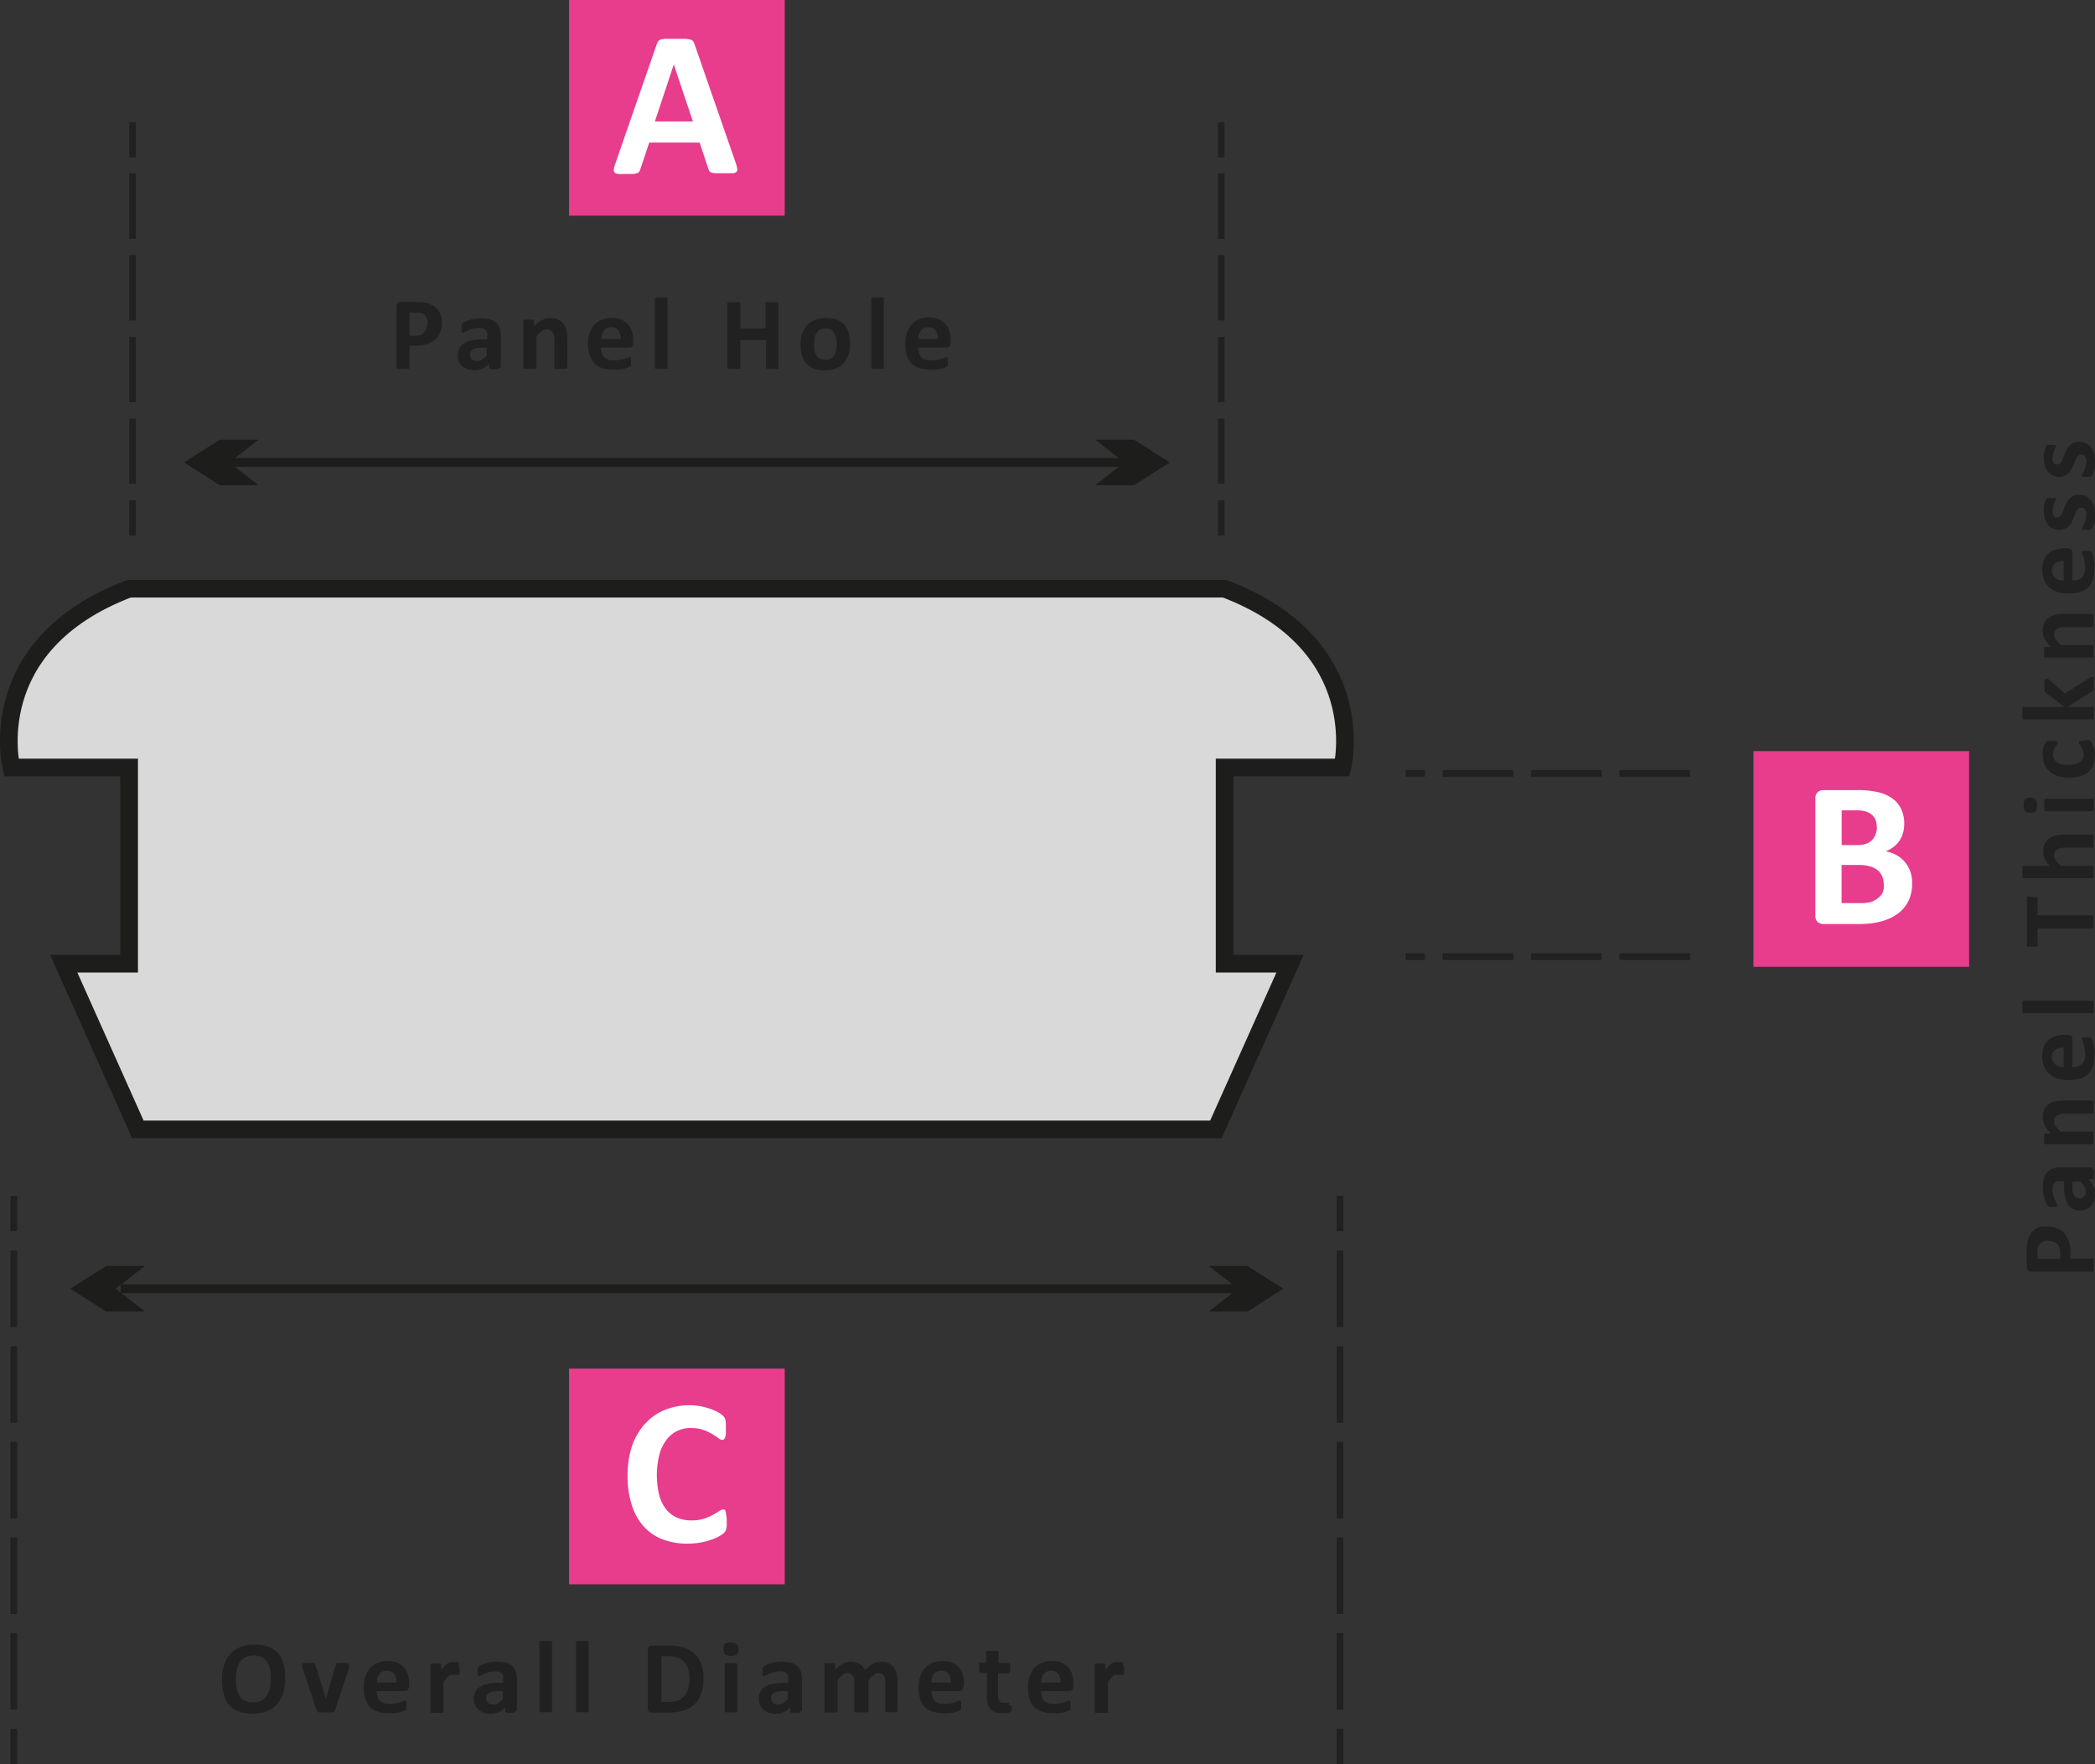 <?xml version="1.0" standalone="no"?><svg xmlns="http://www.w3.org/2000/svg" viewBox="0 0 237.02 199.58"><rect x="0" y="0" width="237.02" height="199.58" fill="#333333" stroke="none"/><title>Rubber Blind Grommet with labels</title><path fill="none" stroke="#212121" stroke-miterlimit="10" stroke-width=".75" stroke-dasharray="8 2" d="M191.21 87.5h-32.18m32.18 20.72h-32.18"/><path d="M86.25 127.78h51.31l8.39-18.75h-7.4v-22.2h13.32s3.45-13.85-13.33-20.23H14.61C-2.16 72.98 1.29 86.83 1.29 86.83h13.32v22.2h-7.4l8.39 18.75h70.65z" fill="#d9d9d9" stroke="#1d1d1b" stroke-miterlimit="10" stroke-width="2"/><path fill="none" stroke="#212121" stroke-miterlimit="10" stroke-width=".75" d="M14.99 60.59v-4"/><path fill="none" stroke="#212121" stroke-miterlimit="10" stroke-width=".75" stroke-dasharray="7.39 1.85" d="M14.99 54.74v-36"/><path fill="none" stroke="#212121" stroke-miterlimit="10" stroke-width=".75" d="M14.99 17.82v-4m123.18 46.77v-4"/><path fill="none" stroke="#212121" stroke-miterlimit="10" stroke-width=".75" stroke-dasharray="7.39 1.85" d="M138.17 54.74v-36"/><path fill="none" stroke="#212121" stroke-miterlimit="10" stroke-width=".75" d="M138.17 17.82v-4M1.56 199.58v-4"/><path fill="none" stroke="#212121" stroke-miterlimit="10" stroke-width=".75" stroke-dasharray="8.66 2.16" d="M1.56 193.42v-53.04"/><path fill="none" stroke="#212121" stroke-miterlimit="10" stroke-width=".75" d="M1.56 139.29v-4m150.04 64.29v-4"/><path fill="none" stroke="#212121" stroke-miterlimit="10" stroke-width=".75" stroke-dasharray="8.66 2.16" d="M151.6 193.42v-53.04"/><path fill="none" stroke="#212121" stroke-miterlimit="10" stroke-width=".75" d="M151.6 139.29v-4"/><path fill="#1d1d1b" d="M29.25 54.9h-4.39l-4.05-2.58 4.05-2.57h4.39l-3.31 2.57 3.31 2.58zm94.66-5.15h4.39l4.04 2.57-4.04 2.58h-4.39l3.31-2.58-3.31-2.57z"/><path fill="none" stroke="#1d1d1b" stroke-miterlimit="10" d="M25.33 52.32h103.05"/><path fill="#1d1d1b" d="M16.4 148.38h-4.39l-4.04-2.58 4.04-2.57h4.39l-3.3 2.57 3.3 2.58zm120.36-5.15h4.39l4.04 2.57-4.04 2.58h-4.39l3.3-2.58-3.3-2.57z"/><path fill="none" stroke="#1d1d1b" stroke-miterlimit="10" d="M13.65 145.8h126.41"/><path fill="#e83c8d" d="M64.38 0h24.4v24.4h-24.4z"/><path d="M83.23 18.41a4.09 4.09 0 0 1 .18.67.4.4 0 0 1-.09.37.76.76 0 0 1-.46.15h-1.83a2.3 2.3 0 0 1-.51-.07.46.46 0 0 1-.25-.15.8.8 0 0 1-.12-.25l-1-3h-5.7l-1 3a1 1 0 0 1-.12.28.5.5 0 0 1-.25.18 1.79 1.79 0 0 1-.48.09h-.81a7.8 7.8 0 0 1-.84 0 .64.64 0 0 1-.42-.17.46.46 0 0 1-.08-.38 3.82 3.82 0 0 1 .18-.66l4.68-13.49a1.18 1.18 0 0 1 .16-.32.58.58 0 0 1 .3-.19 2.36 2.36 0 0 1 .57-.08h2.1a2.93 2.93 0 0 1 .64.08.61.61 0 0 1 .33.19 1.13 1.13 0 0 1 .17.35zm-7-11.12l-2.14 6.45h4.3z" fill="#fff"/><path fill="#e83c8d" d="M64.38 154.84h24.4v24.4h-24.4z"/><path d="M82.22 172.1v.5a2.41 2.41 0 0 1-.05.35 1 1 0 0 1-.09.25 1.23 1.23 0 0 1-.19.24 2.38 2.38 0 0 1-.5.35 5.86 5.86 0 0 1-.9.4 7.84 7.84 0 0 1-1.22.32 8 8 0 0 1-1.48.13 7.81 7.81 0 0 1-2.81-.48 5.55 5.55 0 0 1-2.13-1.44 6.42 6.42 0 0 1-1.35-2.38 10.7 10.7 0 0 1-.5-3.36 10.54 10.54 0 0 1 .52-3.43 7.15 7.15 0 0 1 1.48-2.49 6 6 0 0 1 2.22-1.55 7.5 7.5 0 0 1 2.78-.53 6.87 6.87 0 0 1 1.22.11 7.44 7.44 0 0 1 1.08.28 5.43 5.43 0 0 1 .9.39 2.69 2.69 0 0 1 .56.38 1.32 1.32 0 0 1 .22.26 1 1 0 0 1 .09.27 3 3 0 0 1 .05.39v1.15a1.54 1.54 0 0 1-.08.4.55.55 0 0 1-.14.22.28.28 0 0 1-.19.07.81.81 0 0 1-.45-.21 7.25 7.25 0 0 0-.7-.46 5.67 5.67 0 0 0-1-.46 4.33 4.33 0 0 0-1.41-.21 3.34 3.34 0 0 0-2.81 1.42 5 5 0 0 0-.76 1.66 9.65 9.65 0 0 0 0 4.51 4.47 4.47 0 0 0 .79 1.61 3.18 3.18 0 0 0 1.23.94 4.06 4.06 0 0 0 1.62.31 4.63 4.63 0 0 0 1.42-.19 6 6 0 0 0 1-.43q.43-.23.7-.42a.87.87 0 0 1 .43-.19.33.33 0 0 1 .19 0 .35.35 0 0 1 .12.19 1.84 1.84 0 0 1 .07.39q.07.32.07.74z" fill="#fff"/><path fill="#e83c8d" d="M198.38 84.98h24.4v24.4h-24.4z"/><path d="M216.33 99.98a4.54 4.54 0 0 1-.22 1.47 3.92 3.92 0 0 1-.62 1.16 4 4 0 0 1-.94.87 5.47 5.47 0 0 1-1.2.6 7.42 7.42 0 0 1-1.4.35 11.27 11.27 0 0 1-1.66.11h-4a1 1 0 0 1-.65-.23.94.94 0 0 1-.26-.74V90.36a.94.94 0 0 1 .26-.74 1 1 0 0 1 .65-.23h3.81a10.18 10.18 0 0 1 2.36.23 4.65 4.65 0 0 1 1.63.71 3.14 3.14 0 0 1 1 1.2 3.89 3.89 0 0 1 .35 1.71 3.72 3.72 0 0 1-.14 1 3.11 3.11 0 0 1-.41.88 3.05 3.05 0 0 1-.66.7 3.36 3.36 0 0 1-.9.49 4 4 0 0 1 1.19.41 3.37 3.37 0 0 1 .95.76 3.52 3.52 0 0 1 .64 1.08 3.93 3.93 0 0 1 .22 1.42zm-4-6.39a2.26 2.26 0 0 0-.14-.82 1.48 1.48 0 0 0-.42-.6 1.94 1.94 0 0 0-.71-.37 4.09 4.09 0 0 0-1.14-.13h-1.56v3.94h1.72a3 3 0 0 0 1.07-.16 1.84 1.84 0 0 0 .66-.43 1.76 1.76 0 0 0 .39-.64 2.35 2.35 0 0 0 .15-.77zm.79 6.49a2.4 2.4 0 0 0-.18-.94 1.8 1.8 0 0 0-.52-.7 2.38 2.38 0 0 0-.87-.43 5.07 5.07 0 0 0-1.37-.15h-1.83v4.31h2.23a3.74 3.74 0 0 0 1.08-.13 2.21 2.21 0 0 0 .76-.4 1.82 1.82 0 0 0 .58-.66 2.12 2.12 0 0 0 .13-.87z" fill="#fff"/><path d="M50 36.47a3 3 0 0 1-.2 1.13 2.18 2.18 0 0 1-.58.83 2.56 2.56 0 0 1-.93.51 4.32 4.32 0 0 1-1.3.18h-.66v2.42a.16.16 0 0 1 0 .11.27.27 0 0 1-.13.08h-1.21a.25.25 0 0 1-.12-.08.17.17 0 0 1 0-.11v-6.82a.55.55 0 0 1 .14-.41.52.52 0 0 1 .38-.14h2.22a5.4 5.4 0 0 1 .58.09 2.58 2.58 0 0 1 .69.25 2 2 0 0 1 .59.46 1.92 1.92 0 0 1 .38.65 2.54 2.54 0 0 1 .15.85zm-1.61.11a1.36 1.36 0 0 0-.14-.66 1 1 0 0 0-.35-.38 1.15 1.15 0 0 0-.43-.16 3.29 3.29 0 0 0-.47 0h-.67v2.6H47a1.67 1.67 0 0 0 .62-.1 1.06 1.06 0 0 0 .38-.33 1.21 1.21 0 0 0 .24-.43 1.72 1.72 0 0 0 .13-.54zm8.12 4.99a.16.16 0 0 1-.06.13.4.4 0 0 1-.18.07h-.75a.33.33 0 0 1-.17-.07.17.17 0 0 1 0-.13v-.42a2.38 2.38 0 0 1-.74.54 2.14 2.14 0 0 1-.92.19 2.57 2.57 0 0 1-.76-.11 1.72 1.72 0 0 1-.6-.32 1.45 1.45 0 0 1-.4-.53 1.8 1.8 0 0 1-.14-.74 1.67 1.67 0 0 1 .18-.79 1.45 1.45 0 0 1 .53-.56 2.65 2.65 0 0 1 .88-.33 6.3 6.3 0 0 1 1.22-.11h.51v-.3a1.66 1.66 0 0 0 0-.43.72.72 0 0 0-.16-.31.68.68 0 0 0-.3-.18 1.63 1.63 0 0 0-.47-.06 2.42 2.42 0 0 0-.66.08 3.78 3.78 0 0 0-.51.18l-.37.18a.54.54 0 0 1-.24.08.17.17 0 0 1-.11 0 .3.3 0 0 1-.08-.12.81.81 0 0 1 0-.19 1.58 1.58 0 0 1 0-.25 1.12 1.12 0 0 1 0-.29.44.44 0 0 1 .11-.19 1.1 1.1 0 0 1 .29-.19 3.37 3.37 0 0 1 .48-.19 4.44 4.44 0 0 1 .6-.14 4.41 4.41 0 0 1 1.72.06 1.77 1.77 0 0 1 .72.37 1.43 1.43 0 0 1 .41.64 3 3 0 0 1 .13.93v3.52zm-1.45-2.24h-.56a3 3 0 0 0-.61.05 1.17 1.17 0 0 0-.41.16.65.65 0 0 0-.23.25.77.77 0 0 0-.07.34.66.66 0 0 0 .21.52.83.83 0 0 0 .58.19 1.08 1.08 0 0 0 .57-.16 2.37 2.37 0 0 0 .53-.46v-.89zm9.11 2.22a.16.16 0 0 1 0 .1.26.26 0 0 1-.12.07h-1.2a.26.26 0 0 1-.12-.07.16.16 0 0 1 0-.1v-3a2.52 2.52 0 0 0-.06-.6 1.18 1.18 0 0 0-.16-.37.72.72 0 0 0-.27-.24.85.85 0 0 0-.39-.08 1 1 0 0 0-.57.21 3.07 3.07 0 0 0-.6.6v3.47a.16.16 0 0 1 0 .1.26.26 0 0 1-.12.07h-1.23a.26.26 0 0 1-.12-.07.16.16 0 0 1 0-.1v-5.21a.18.18 0 0 1 0-.1.21.21 0 0 1 .11-.07h1a.21.21 0 0 1 .1.07.18.18 0 0 1 0 .1v.6a3.32 3.32 0 0 1 .88-.7 2 2 0 0 1 .96-.25 2.07 2.07 0 0 1 .9.18 1.57 1.57 0 0 1 .59.48 1.94 1.94 0 0 1 .33.71 4.12 4.12 0 0 1 .1 1v3.23zm7.48-2.76a.57.57 0 0 1-.12.4.43.43 0 0 1-.33.13H68a2.17 2.17 0 0 0 .08.61 1.16 1.16 0 0 0 .25.46 1.1 1.1 0 0 0 .45.29 1.91 1.91 0 0 0 .65.1 3.68 3.68 0 0 0 .68-.06 4.51 4.51 0 0 0 .51-.12l.38-.13a.66.66 0 0 1 .23-.06h.09a.15.15 0 0 1 .06.07.49.49 0 0 1 0 .15v.46a1.38 1.38 0 0 1 0 .16.37.37 0 0 1 0 .11l-.06.08a.71.71 0 0 1-.21.11 3.29 3.29 0 0 1-.43.14 5.93 5.93 0 0 1-.6.12 5 5 0 0 1-.73 0 3.85 3.85 0 0 1-1.22-.18 2.18 2.18 0 0 1-.88-.53 2.22 2.22 0 0 1-.52-.9 4.24 4.24 0 0 1-.22-1.22 4.06 4.06 0 0 1 .18-1.26 2.64 2.64 0 0 1 .53-.95 2.27 2.27 0 0 1 .84-.59 2.89 2.89 0 0 1 1.12-.2 2.92 2.92 0 0 1 1.12.19 2 2 0 0 1 .76.54 2.16 2.16 0 0 1 .44.81 3.53 3.53 0 0 1 .14 1v.23zm-1.43-.42a1.52 1.52 0 0 0-.25-1 1 1 0 0 0-.82-.35 1.07 1.07 0 0 0-.49.11 1 1 0 0 0-.35.28 1.3 1.3 0 0 0-.21.42 2.1 2.1 0 0 0-.08.52h2.2zm5.32 3.18a.16.16 0 0 1 0 .1.26.26 0 0 1-.12.07h-1.21a.26.26 0 0 1-.12-.07.16.16 0 0 1 0-.1v-7.7a.17.17 0 0 1 0-.11.26.26 0 0 1 .12-.08h1.18a.26.26 0 0 1 .12.08.17.17 0 0 1 0 .11v7.71zm12.59-.01a.16.16 0 0 1 0 .11.27.27 0 0 1-.13.08h-1.21a.27.27 0 0 1-.12-.08.16.16 0 0 1 0-.11v-3.06h-2.92v3.06a.17.17 0 0 1 0 .11.25.25 0 0 1-.12.08h-1.21a.27.27 0 0 1-.13-.08.16.16 0 0 1 0-.11v-7.16a.16.16 0 0 1 0-.11.27.27 0 0 1 .13-.08h1.22a.25.25 0 0 1 .12.08.17.17 0 0 1 0 .11v2.78h2.84v-2.78a.16.16 0 0 1 0-.11.27.27 0 0 1 .12-.08h1.21a.27.27 0 0 1 .13.08.16.16 0 0 1 0 .11v7.16zm8.05-2.65a4 4 0 0 1-.18 1.22 2.57 2.57 0 0 1-.53.95 2.37 2.37 0 0 1-.9.62 3.36 3.36 0 0 1-1.26.22 3.45 3.45 0 0 1-1.21-.19 2.18 2.18 0 0 1-.86-.56 2.31 2.31 0 0 1-.5-.91 4.23 4.23 0 0 1-.17-1.26 4 4 0 0 1 .18-1.22 2.57 2.57 0 0 1 .54-.95 2.39 2.39 0 0 1 .89-.61 3.34 3.34 0 0 1 1.26-.22 3.52 3.52 0 0 1 1.22.19 2.13 2.13 0 0 1 .85.56 2.33 2.33 0 0 1 .5.91 4.25 4.25 0 0 1 .17 1.25zm-1.52.09a3.84 3.84 0 0 0-.06-.71 1.67 1.67 0 0 0-.21-.57 1 1 0 0 0-.39-.41 1.25 1.25 0 0 0-.61-.13 1.29 1.29 0 0 0-.57.12 1 1 0 0 0-.4.35 1.68 1.68 0 0 0-.24.56 3.15 3.15 0 0 0-.08.74 3.67 3.67 0 0 0 .06.71 1.76 1.76 0 0 0 .21.57 1 1 0 0 0 .39.37 1.28 1.28 0 0 0 .61.13 1.31 1.31 0 0 0 .58-.12 1 1 0 0 0 .4-.35 1.61 1.61 0 0 0 .23-.55 3.26 3.26 0 0 0 .08-.71zm5.34 2.57a.16.16 0 0 1 0 .1.26.26 0 0 1-.12.07h-1.19a.26.26 0 0 1-.12-.07.16.16 0 0 1 0-.1v-7.7a.17.17 0 0 1 0-.11.26.26 0 0 1 .12-.08h1.18a.26.26 0 0 1 .12.08.17.17 0 0 1 0 .11v7.71zm7.52-2.76a.57.57 0 0 1-.12.4.43.43 0 0 1-.33.13h-3.18a2.17 2.17 0 0 0 .08.61 1.16 1.16 0 0 0 .25.46 1.1 1.1 0 0 0 .45.29 1.91 1.91 0 0 0 .65.1 3.68 3.68 0 0 0 .68-.06 4.51 4.51 0 0 0 .51-.12l.35-.12a.66.66 0 0 1 .23-.06h.09a.15.15 0 0 1 .06.07.49.49 0 0 1 0 .15v.46a1.38 1.38 0 0 1 0 .16.37.37 0 0 1 0 .11l-.06.08a.71.71 0 0 1-.21.11 3.29 3.29 0 0 1-.43.14 5.93 5.93 0 0 1-.6.12 5 5 0 0 1-.73 0 3.85 3.85 0 0 1-1.22-.18 2.18 2.18 0 0 1-.88-.53 2.22 2.22 0 0 1-.52-.9 4.24 4.24 0 0 1-.17-1.28 4.06 4.06 0 0 1 .18-1.26 2.64 2.64 0 0 1 .53-.95 2.27 2.27 0 0 1 .84-.59 2.89 2.89 0 0 1 1.12-.21 2.92 2.92 0 0 1 1.12.19 2 2 0 0 1 .76.54 2.16 2.16 0 0 1 .44.81 3.53 3.53 0 0 1 .14 1v.23zm-1.43-.42a1.52 1.52 0 0 0-.25-1 1 1 0 0 0-.82-.35 1.07 1.07 0 0 0-.49.11 1 1 0 0 0-.35.28 1.3 1.3 0 0 0-.21.42 2.1 2.1 0 0 0-.08.52h2.2zm-73.83 151.5a5.61 5.61 0 0 1-.23 1.69 3.4 3.4 0 0 1-.7 1.26 3 3 0 0 1-1.15.79 4.24 4.24 0 0 1-1.58.27 4.66 4.66 0 0 1-1.54-.23 2.68 2.68 0 0 1-1.06-.67 3 3 0 0 1-.66-1.21 6.07 6.07 0 0 1-.22-1.73 5.44 5.44 0 0 1 .23-1.66 3.38 3.38 0 0 1 .7-1.25 3 3 0 0 1 1.15-.79 4.22 4.22 0 0 1 1.58-.28 4.64 4.64 0 0 1 1.52.23 2.67 2.67 0 0 1 1.1.7 3.06 3.06 0 0 1 .67 1.2 5.76 5.76 0 0 1 .19 1.68zm-1.62.08a5.79 5.79 0 0 0-.09-1.09 2.34 2.34 0 0 0-.32-.84 1.52 1.52 0 0 0-.6-.54 2.06 2.06 0 0 0-.94-.19 1.92 1.92 0 0 0-.95.21 1.75 1.75 0 0 0-.62.57 2.36 2.36 0 0 0-.33.83 5.09 5.09 0 0 0-.1 1 6 6 0 0 0 .09 1.12 2.4 2.4 0 0 0 .32.85 1.45 1.45 0 0 0 .6.54 2.13 2.13 0 0 0 .94.18 1.94 1.94 0 0 0 .95-.21 1.7 1.7 0 0 0 .62-.57 2.42 2.42 0 0 0 .33-.85 5.24 5.24 0 0 0 .1-.98zm8.84-1.63v.07a.89.89 0 0 1 0 .09v.26l-1.57 4.73a.46.46 0 0 1-.08.16.33.33 0 0 1-.16.1 1.38 1.38 0 0 1-.31 0h-1a1.42 1.42 0 0 1-.31 0 .33.33 0 0 1-.16-.1.46.46 0 0 1-.08-.16l-1.57-4.73q0-.12-.06-.21a1.09 1.09 0 0 1 0-.13v-.08a.17.17 0 0 1 0-.1.24.24 0 0 1 .11-.07h1.21a.22.22 0 0 1 .12.08.46.46 0 0 1 .06.12l1.19 3.84v.15-.15l1.13-3.85a.32.32 0 0 1 .06-.12.24.24 0 0 1 .12-.08h1.14a.21.21 0 0 1 .11.07.18.18 0 0 1 .05.11zm6.78 2.47a.57.57 0 0 1-.12.4.43.43 0 0 1-.33.13h-3.18a2.17 2.17 0 0 0 .08.61 1.16 1.16 0 0 0 .25.46 1.1 1.1 0 0 0 .45.29 1.91 1.91 0 0 0 .65.1 3.68 3.68 0 0 0 .68-.06 4.51 4.51 0 0 0 .51-.12l.35-.12a.66.66 0 0 1 .23-.06h.09a.15.15 0 0 1 .06.07.49.49 0 0 1 0 .15v.46a1.38 1.38 0 0 1 0 .16.37.37 0 0 1 0 .11l-.06.08a.71.71 0 0 1-.21.11 3.29 3.29 0 0 1-.43.14 5.93 5.93 0 0 1-.6.12 5 5 0 0 1-.73 0 3.85 3.85 0 0 1-1.22-.18 2.18 2.18 0 0 1-.88-.53 2.22 2.22 0 0 1-.52-.9 4.24 4.24 0 0 1-.17-1.28 4.06 4.06 0 0 1 .18-1.26 2.64 2.64 0 0 1 .53-.95 2.27 2.27 0 0 1 .84-.59 2.89 2.89 0 0 1 1.12-.21 2.92 2.92 0 0 1 1.12.19 2 2 0 0 1 .76.54 2.16 2.16 0 0 1 .44.81 3.53 3.53 0 0 1 .14 1v.23zm-1.43-.42a1.52 1.52 0 0 0-.25-1 1 1 0 0 0-.82-.35 1.07 1.07 0 0 0-.49.11 1 1 0 0 0-.35.28 1.3 1.3 0 0 0-.21.42 2.1 2.1 0 0 0-.08.52h2.2zm7.17-1.56v.35a1.06 1.06 0 0 1 0 .21.21.21 0 0 1-.06.11.15.15 0 0 1-.1 0h-.59a.65.65 0 0 0-.25 0 1 1 0 0 0-.25.16 1.89 1.89 0 0 0-.28.28 4.58 4.58 0 0 0-.31.43v3.26a.16.16 0 0 1 0 .1.26.26 0 0 1-.12.07h-1.22a.26.26 0 0 1-.12-.07.16.16 0 0 1 0-.1v-5.23a.18.18 0 0 1 0-.1.21.21 0 0 1 .11-.07h1a.21.21 0 0 1 .1.07.18.18 0 0 1 0 .1v.6a4.17 4.17 0 0 1 .39-.48 2.19 2.19 0 0 1 .35-.3 1.09 1.09 0 0 1 .33-.16 1.26 1.26 0 0 1 .33 0h.5l.1.06a.18.18 0 0 1 0 .06.51.51 0 0 1 0 .1 1.44 1.44 0 0 1 0 .18q.09.16.09.37zm6.33 4.76a.16.16 0 0 1-.06.13.4.4 0 0 1-.18.07h-.75a.33.33 0 0 1-.17-.07.17.17 0 0 1 0-.13v-.42a2.38 2.38 0 0 1-.74.54 2.14 2.14 0 0 1-.92.19 2.57 2.57 0 0 1-.76-.11 1.72 1.72 0 0 1-.6-.32 1.45 1.45 0 0 1-.4-.53 1.8 1.8 0 0 1-.14-.74 1.67 1.67 0 0 1 .18-.79 1.45 1.45 0 0 1 .53-.56 2.65 2.65 0 0 1 .88-.33 6.3 6.3 0 0 1 1.22-.11h.51v-.32a1.66 1.66 0 0 0 0-.43.72.72 0 0 0-.16-.31.68.68 0 0 0-.3-.18 1.63 1.63 0 0 0-.47-.06 2.42 2.42 0 0 0-.66.08 3.78 3.78 0 0 0-.51.18l-.37.18a.54.54 0 0 1-.24.08.17.17 0 0 1-.11 0 .3.3 0 0 1-.08-.12.81.81 0 0 1 0-.19 1.58 1.58 0 0 1 0-.25 1.12 1.12 0 0 1 0-.29.44.44 0 0 1 .11-.19 1.1 1.1 0 0 1 .29-.19 3.37 3.37 0 0 1 .48-.19 4.44 4.44 0 0 1 .6-.14 4.41 4.41 0 0 1 1.72.06 1.77 1.77 0 0 1 .72.37 1.43 1.43 0 0 1 .41.64 3 3 0 0 1 .13.93v3.52zm-1.45-2.24h-.56a3 3 0 0 0-.61.05 1.17 1.17 0 0 0-.41.16.65.65 0 0 0-.23.25.77.77 0 0 0-.07.34.66.66 0 0 0 .21.52.83.83 0 0 0 .58.19 1.08 1.08 0 0 0 .57-.16 2.37 2.37 0 0 0 .53-.46v-.89zm5.6 2.22a.16.16 0 0 1 0 .1.26.26 0 0 1-.12.07h-1.21a.26.26 0 0 1-.12-.07.16.16 0 0 1 0-.1v-7.71a.17.17 0 0 1 0-.11.26.26 0 0 1 .12-.08h1.18a.26.26 0 0 1 .12.08.17.17 0 0 1 0 .11v7.71zm4.14 0a.16.16 0 0 1 0 .1.26.26 0 0 1-.12.07h-1.2a.26.26 0 0 1-.12-.07.16.16 0 0 1 0-.1v-7.71a.17.17 0 0 1 0-.11.26.26 0 0 1 .12-.08h1.18a.26.26 0 0 1 .12.08.17.17 0 0 1 0 .11v7.71zm12.97-3.7a5.19 5.19 0 0 1-.27 1.78 3 3 0 0 1-.78 1.21 3.14 3.14 0 0 1-1.24.69 6.06 6.06 0 0 1-1.74.22h-1.81a.48.48 0 0 1-.33-.11.47.47 0 0 1-.13-.37v-6.61a.47.47 0 0 1 .13-.37.48.48 0 0 1 .33-.11h1.95a5.44 5.44 0 0 1 1.72.24 3.12 3.12 0 0 1 1.19.7 3 3 0 0 1 .74 1.15 4.59 4.59 0 0 1 .24 1.58zm-1.59.05a3.8 3.8 0 0 0-.13-1 2.13 2.13 0 0 0-.4-.8 1.87 1.87 0 0 0-.71-.53 2.9 2.9 0 0 0-1.15-.19h-.78v5.16h.8a3 3 0 0 0 1.07-.16 1.78 1.78 0 0 0 .72-.5 2.14 2.14 0 0 0 .43-.82 4.12 4.12 0 0 0 .15-1.16zm5.56-3.34a.83.83 0 0 1-.18.62 1.44 1.44 0 0 1-1.34 0 .8.8 0 0 1-.17-.59.85.85 0 0 1 .13-.61 1.42 1.42 0 0 1 1.34 0 .8.8 0 0 1 .22.58zm-.11 7a.16.16 0 0 1 0 .1.26.26 0 0 1-.12.07h-1.21a.26.26 0 0 1-.12-.07.16.16 0 0 1 0-.1v-5.21a.16.16 0 0 1 0-.1.28.28 0 0 1 .12-.08h1.18a.28.28 0 0 1 .12.08.16.16 0 0 1 0 .1v5.21zm7.12.01a.16.16 0 0 1-.06.13.4.4 0 0 1-.18.07h-.75a.33.33 0 0 1-.17-.07.17.17 0 0 1 0-.13v-.42a2.38 2.38 0 0 1-.74.54 2.14 2.14 0 0 1-.92.19 2.57 2.57 0 0 1-.76-.11 1.72 1.72 0 0 1-.6-.32 1.45 1.45 0 0 1-.4-.53 1.8 1.8 0 0 1-.14-.74 1.67 1.67 0 0 1 .18-.79 1.45 1.45 0 0 1 .53-.56 2.65 2.65 0 0 1 .88-.33 6.3 6.3 0 0 1 1.22-.11h.51v-.32a1.66 1.66 0 0 0 0-.43.72.72 0 0 0-.16-.31.68.68 0 0 0-.3-.18 1.63 1.63 0 0 0-.47-.06 2.42 2.42 0 0 0-.66.08 3.78 3.78 0 0 0-.51.18l-.37.18a.54.54 0 0 1-.24.08.17.17 0 0 1-.11 0 .3.3 0 0 1-.08-.12.81.81 0 0 1 0-.19 1.58 1.58 0 0 1 0-.25 1.12 1.12 0 0 1 0-.29.44.44 0 0 1 .11-.19 1.1 1.1 0 0 1 .29-.19 3.37 3.37 0 0 1 .48-.19 4.44 4.44 0 0 1 .6-.14 4.41 4.41 0 0 1 1.72.06 1.77 1.77 0 0 1 .72.37 1.43 1.43 0 0 1 .41.64 3 3 0 0 1 .13.93v3.52zm-1.45-2.24h-.56a3 3 0 0 0-.61.05 1.17 1.17 0 0 0-.41.16.65.65 0 0 0-.23.25.77.77 0 0 0-.07.34.66.66 0 0 0 .21.52.83.83 0 0 0 .58.19 1.08 1.08 0 0 0 .57-.16 2.37 2.37 0 0 0 .53-.46v-.89zm12.44 2.22a.16.16 0 0 1 0 .1.26.26 0 0 1-.12.07h-1.17a.24.24 0 0 1-.12-.07.17.17 0 0 1 0-.1v-3.1a2.15 2.15 0 0 0 0-.48 1.13 1.13 0 0 0-.15-.37.72.72 0 0 0-.26-.24.76.76 0 0 0-.37-.08.88.88 0 0 0-.53.21 3.56 3.56 0 0 0-.59.6v3.47a.16.16 0 0 1 0 .1.26.26 0 0 1-.12.07h-1.36a.26.26 0 0 1-.12-.07.16.16 0 0 1 0-.1v-3.1a2.15 2.15 0 0 0 0-.48 1.17 1.17 0 0 0-.15-.37.69.69 0 0 0-.26-.24.77.77 0 0 0-.37-.08.89.89 0 0 0-.54.21 3.41 3.41 0 0 0-.58.6v3.47a.16.16 0 0 1 0 .1.26.26 0 0 1-.12.07h-1.24a.26.26 0 0 1-.12-.07.16.16 0 0 1 0-.1v-5.23a.18.18 0 0 1 0-.1.21.21 0 0 1 .11-.07h1a.21.21 0 0 1 .1.07.18.18 0 0 1 0 .1v.6a3.46 3.46 0 0 1 .86-.7 1.86 1.86 0 0 1 .9-.23 2.3 2.3 0 0 1 .58.07 1.65 1.65 0 0 1 .46.19 1.44 1.44 0 0 1 .35.3 1.75 1.75 0 0 1 .25.39 4.42 4.42 0 0 1 .46-.43 2.71 2.71 0 0 1 .45-.3 2 2 0 0 1 .44-.17 1.82 1.82 0 0 1 .45-.06 2 2 0 0 1 .88.18 1.54 1.54 0 0 1 .58.48 1.92 1.92 0 0 1 .31.71 3.78 3.78 0 0 1 .09.86v3.35zm7.44-2.76a.57.57 0 0 1-.12.4.43.43 0 0 1-.33.13h-3.15a2.17 2.17 0 0 0 .08.61 1.16 1.16 0 0 0 .25.46 1.1 1.1 0 0 0 .45.29 1.91 1.91 0 0 0 .65.1 3.68 3.68 0 0 0 .68-.06 4.51 4.51 0 0 0 .51-.12l.35-.12a.66.66 0 0 1 .23-.06h.09a.15.15 0 0 1 .06.07.49.49 0 0 1 0 .15v.46a1.38 1.38 0 0 1 0 .16.37.37 0 0 1 0 .11l-.06.08a.71.71 0 0 1-.21.11 3.29 3.29 0 0 1-.43.14 5.93 5.93 0 0 1-.6.12 5 5 0 0 1-.73 0 3.85 3.85 0 0 1-1.22-.18 2.18 2.18 0 0 1-.88-.53 2.22 2.22 0 0 1-.52-.9 4.24 4.24 0 0 1-.17-1.28 4.06 4.06 0 0 1 .18-1.26 2.64 2.64 0 0 1 .53-.95 2.27 2.27 0 0 1 .84-.59 2.89 2.89 0 0 1 1.12-.21 2.92 2.92 0 0 1 1.12.19 2 2 0 0 1 .76.54 2.16 2.16 0 0 1 .44.81 3.53 3.53 0 0 1 .14 1v.23zm-1.43-.42a1.52 1.52 0 0 0-.25-1 1 1 0 0 0-.82-.35 1.07 1.07 0 0 0-.49.11 1 1 0 0 0-.35.28 1.3 1.3 0 0 0-.21.42 2.1 2.1 0 0 0-.08.52h2.2zm6.89 2.67a1.84 1.84 0 0 1 0 .4.43.43 0 0 1-.08.19.46.46 0 0 1-.16.1l-.24.08h-.63a2.34 2.34 0 0 1-.76-.11 1.27 1.27 0 0 1-.53-.34 1.43 1.43 0 0 1-.31-.58 3.07 3.07 0 0 1-.1-.83v-2.68H111a.19.19 0 0 1-.17-.14 1.28 1.28 0 0 1-.06-.46 2.37 2.37 0 0 1 0-.29.69.69 0 0 1 0-.18.21.21 0 0 1 .07-.1.18.18 0 0 1 .1 0h.62v-1.12a.18.18 0 0 1 0-.11.24.24 0 0 1 .12-.08h.94a.88.88 0 0 1 .23 0 .26.26 0 0 1 .12.08.17.17 0 0 1 0 .11v1.17h1.14a.18.18 0 0 1 .1 0 .21.21 0 0 1 .07.1.69.69 0 0 1 0 .18 2.37 2.37 0 0 1 0 .29 1.28 1.28 0 0 1-.06.46.19.19 0 0 1-.17.14h-1.14v2.46a1.22 1.22 0 0 0 .13.64.52.52 0 0 0 .48.21h.66a.14.14 0 0 1 0 .08 1.27 1.27 0 0 1 0 .17 2 2 0 0 1 .28.16zm6.95-2.25a.57.57 0 0 1-.12.4.43.43 0 0 1-.33.13h-3.18a2.17 2.17 0 0 0 .08.61 1.16 1.16 0 0 0 .25.46 1.1 1.1 0 0 0 .45.29 1.91 1.91 0 0 0 .65.1 3.68 3.68 0 0 0 .68-.06 4.51 4.51 0 0 0 .51-.12l.35-.12a.66.66 0 0 1 .23-.06h.09a.16.16 0 0 1 .06.07.49.49 0 0 1 0 .15v.46a1.38 1.38 0 0 1 0 .16.36.36 0 0 1 0 .11l-.06.08a.71.71 0 0 1-.21.11 3.29 3.29 0 0 1-.43.14 5.93 5.93 0 0 1-.6.12 5 5 0 0 1-.73 0 3.85 3.85 0 0 1-1.22-.18 2.18 2.18 0 0 1-.88-.53 2.22 2.22 0 0 1-.52-.9 4.24 4.24 0 0 1-.17-1.28 4.06 4.06 0 0 1 .18-1.26 2.64 2.64 0 0 1 .53-.95 2.27 2.27 0 0 1 .84-.59 2.89 2.89 0 0 1 1.12-.21 2.92 2.92 0 0 1 1.12.19 2 2 0 0 1 .76.54 2.16 2.16 0 0 1 .44.81 3.53 3.53 0 0 1 .14 1v.23zm-1.43-.42a1.52 1.52 0 0 0-.25-1 1 1 0 0 0-.82-.35 1.07 1.07 0 0 0-.49.11 1 1 0 0 0-.35.28 1.3 1.3 0 0 0-.21.42 2.1 2.1 0 0 0-.08.52H120zm7.2-1.56v.35a1.06 1.06 0 0 1 0 .21.21.21 0 0 1-.06.11.15.15 0 0 1-.1 0h-.59a.65.65 0 0 0-.25 0 1 1 0 0 0-.25.16 1.89 1.89 0 0 0-.28.28 4.58 4.58 0 0 0-.31.43v3.26a.16.16 0 0 1 0 .1.26.26 0 0 1-.12.07h-1.25a.26.26 0 0 1-.12-.07.16.16 0 0 1 0-.1v-5.23a.18.18 0 0 1 0-.1.21.21 0 0 1 .11-.07h1a.21.21 0 0 1 .1.07.18.18 0 0 1 0 .1v.6a4.17 4.17 0 0 1 .39-.48 2.19 2.19 0 0 1 .35-.3 1.09 1.09 0 0 1 .33-.16 1.26 1.26 0 0 1 .33 0h.5l.1.06a.18.18 0 0 1 0 .06.51.51 0 0 1 0 .1 1.44 1.44 0 0 1 0 .18q.12.16.12.37zm104.42-50.05a3 3 0 0 1 1.13.2 2.18 2.18 0 0 1 .83.58 2.56 2.56 0 0 1 .51.93 4.32 4.32 0 0 1 .18 1.3v.63h2.42a.16.16 0 0 1 .11 0 .27.27 0 0 1 .08.13 1.23 1.23 0 0 1 0 .23 4 4 0 0 1 0 .75 1.23 1.23 0 0 1 0 .24.25.25 0 0 1-.08.12.17.17 0 0 1-.11 0h-6.82a.55.55 0 0 1-.41-.14.52.52 0 0 1-.14-.38v-2.3a5.4 5.4 0 0 1 .09-.58 2.58 2.58 0 0 1 .25-.69 2 2 0 0 1 .46-.59 1.92 1.92 0 0 1 .65-.37 2.54 2.54 0 0 1 .85-.06zm.11 1.61a1.36 1.36 0 0 0-.66.14 1 1 0 0 0-.38.35 1.15 1.15 0 0 0-.16.43 3.29 3.29 0 0 0 0 .47v.66h2.57v-.69a1.67 1.67 0 0 0-.1-.62 1.06 1.06 0 0 0-.28-.41 1.21 1.21 0 0 0-.43-.24 1.72 1.72 0 0 0-.55-.08zm4.99-8.13a.16.16 0 0 1 .13.06.4.4 0 0 1 .07.18 2.5 2.5 0 0 1 0 .37 2.54 2.54 0 0 1 0 .38.33.33 0 0 1-.07.17.17.17 0 0 1-.13 0h-.42a2.38 2.38 0 0 1 .54.74 2.14 2.14 0 0 1 .19.92 2.57 2.57 0 0 1-.11.76 1.72 1.72 0 0 1-.32.6 1.45 1.45 0 0 1-.53.4 1.8 1.8 0 0 1-.74.14 1.67 1.67 0 0 1-.79-.18 1.45 1.45 0 0 1-.56-.53 2.65 2.65 0 0 1-.33-.88 6.3 6.3 0 0 1-.11-1.22v-.51h-.32a1.66 1.66 0 0 0-.43 0 .72.72 0 0 0-.31.16.68.68 0 0 0-.18.3 1.63 1.63 0 0 0-.06.47 2.42 2.42 0 0 0 .08.66 3.78 3.78 0 0 0 .18.51q.1.22.18.37a.54.54 0 0 1 .08.24.17.17 0 0 1 0 .11.3.3 0 0 1-.12.08h-.44a1.12 1.12 0 0 1-.29 0 .44.44 0 0 1-.19-.11 1.1 1.1 0 0 1-.19-.29 3.37 3.37 0 0 1-.19-.48 4.44 4.44 0 0 1-.14-.6 4.41 4.41 0 0 1 .06-1.72 1.77 1.77 0 0 1 .37-.72 1.43 1.43 0 0 1 .64-.41 3 3 0 0 1 .93-.13h3.52zm-2.24 1.45v.56a3 3 0 0 0 .05.61 1.17 1.17 0 0 0 .16.41.65.65 0 0 0 .25.23.77.77 0 0 0 .34.07.66.66 0 0 0 .52-.21.83.83 0 0 0 .19-.58 1.08 1.08 0 0 0-.16-.57 2.37 2.37 0 0 0-.46-.53h-.89zm2.22-9.11a.16.16 0 0 1 .1 0 .26.26 0 0 1 .07.12 1 1 0 0 1 0 .23v.71a1 1 0 0 1 0 .23.26.26 0 0 1-.07.12.16.16 0 0 1-.1 0h-3a2.52 2.52 0 0 0-.6.06 1.18 1.18 0 0 0-.37.16.72.72 0 0 0-.24.27.85.85 0 0 0-.08.39 1 1 0 0 0 .21.57 3.07 3.07 0 0 0 .6.6h3.47a.16.16 0 0 1 .1 0 .26.26 0 0 1 .07.12 1 1 0 0 1 0 .23 4.37 4.37 0 0 1 0 .71 1 1 0 0 1 0 .23.26.26 0 0 1-.07.12.16.16 0 0 1-.1 0h-5.23a.18.18 0 0 1-.1 0 .21.21 0 0 1-.07-.11.84.84 0 0 1 0-.2 2.57 2.57 0 0 1 0-.3 2.71 2.71 0 0 1 0-.31.7.7 0 0 1 0-.19.21.21 0 0 1 .07-.1.18.18 0 0 1 .1 0h.6a3.32 3.32 0 0 1-.7-.88 2 2 0 0 1-.23-.93 2.07 2.07 0 0 1 .18-.9 1.57 1.57 0 0 1 .48-.59 1.94 1.94 0 0 1 .71-.33 4.12 4.12 0 0 1 1-.1h3.23zm-2.76-7.48a.57.57 0 0 1 .4.12.43.43 0 0 1 .13.33v3.18a2.17 2.17 0 0 0 .61-.08 1.16 1.16 0 0 0 .46-.25 1.1 1.1 0 0 0 .29-.45 1.91 1.91 0 0 0 .1-.65 3.68 3.68 0 0 0-.06-.68 4.51 4.51 0 0 0-.12-.51q-.07-.21-.12-.35a.66.66 0 0 1-.06-.23.17.17 0 0 1 0-.09.15.15 0 0 1 .07-.06h.88l.08.06a.71.71 0 0 1 .11.21 3.29 3.29 0 0 1 .14.43 5.93 5.93 0 0 1 .12.6 5 5 0 0 1 0 .73 3.85 3.85 0 0 1-.18 1.22 2.18 2.18 0 0 1-.53.88 2.22 2.22 0 0 1-.9.52 4.24 4.24 0 0 1-1.28.17 4.06 4.06 0 0 1-1.26-.18 2.64 2.64 0 0 1-.95-.53 2.27 2.27 0 0 1-.59-.84 2.89 2.89 0 0 1-.21-1.12 2.92 2.92 0 0 1 .19-1.12 2 2 0 0 1 .54-.76 2.16 2.16 0 0 1 .81-.44 3.53 3.53 0 0 1 1-.14h.23zm-.42 1.43a1.52 1.52 0 0 0-1 .25 1 1 0 0 0-.35.82 1.07 1.07 0 0 0 .11.49 1 1 0 0 0 .28.35 1.3 1.3 0 0 0 .42.21 2.1 2.1 0 0 0 .52.08v-2.2zm3.18-5.32a.16.16 0 0 1 .1 0 .26.26 0 0 1 .07.12 1 1 0 0 1 0 .23 4.37 4.37 0 0 1 0 .71 1 1 0 0 1 0 .23.26.26 0 0 1-.07.12.16.16 0 0 1-.1 0H229a.17.17 0 0 1-.11 0 .26.26 0 0 1-.08-.12 1 1 0 0 1 0-.23 3.64 3.64 0 0 1 0-.71 1 1 0 0 1 0-.23.26.26 0 0 1 .08-.12.17.17 0 0 1 .11 0h7.71zm-6.75-11.72h.48a.26.26 0 0 1 .11.07.15.15 0 0 1 0 .1v1.9h6.11a.16.16 0 0 1 .11 0 .27.27 0 0 1 .08.13 1.23 1.23 0 0 1 0 .24 3.95 3.95 0 0 1 0 .74 1.23 1.23 0 0 1 0 .24.27.27 0 0 1-.08.13.16.16 0 0 1-.11 0h-6.11v1.9a.15.15 0 0 1 0 .1.27.27 0 0 1-.11.07h-.98a.25.25 0 0 1-.11-.07.16.16 0 0 1 0-.1v-5.34a.16.16 0 0 1 0-.1.23.23 0 0 1 .11-.07h.5zm6.75-7a.16.16 0 0 1 .1 0 .26.26 0 0 1 .07.12 1 1 0 0 1 0 .23v.71a1 1 0 0 1 0 .23.26.26 0 0 1-.07.12.16.16 0 0 1-.1 0h-3a2.52 2.52 0 0 0-.6.06 1.18 1.18 0 0 0-.37.16.72.72 0 0 0-.24.27.85.85 0 0 0-.08.39 1 1 0 0 0 .21.57 3.07 3.07 0 0 0 .6.6h3.47a.16.16 0 0 1 .1 0 .26.26 0 0 1 .07.12 1 1 0 0 1 0 .23 4.37 4.37 0 0 1 0 .71 1 1 0 0 1 0 .23.26.26 0 0 1-.07.12.16.16 0 0 1-.1 0H229a.17.17 0 0 1-.11 0 .26.26 0 0 1-.08-.12 1 1 0 0 1 0-.23 3.64 3.64 0 0 1 0-.71 1 1 0 0 1 0-.23.26.26 0 0 1 .08-.12.17.17 0 0 1 .11 0h2.89a2.82 2.82 0 0 1-.56-.78 1.93 1.93 0 0 1-.18-.82 2.07 2.07 0 0 1 .18-.9 1.56 1.56 0 0 1 .48-.59 2 2 0 0 1 .71-.33 4.21 4.21 0 0 1 1-.1h3.21zm-6.99-4.23a.83.83 0 0 1 .62.18 1.44 1.44 0 0 1 0 1.34.8.8 0 0 1-.59.17.85.85 0 0 1-.62-.18 1.42 1.42 0 0 1 0-1.34.8.8 0 0 1 .59-.17zm7 .11a.16.16 0 0 1 .1 0 .26.26 0 0 1 .07.12 1 1 0 0 1 0 .23 4.37 4.37 0 0 1 0 .71 1 1 0 0 1 0 .23.26.26 0 0 1-.07.12.16.16 0 0 1-.1 0h-5.21a.16.16 0 0 1-.1 0 .28.28 0 0 1-.08-.12 1 1 0 0 1 0-.23 3.64 3.64 0 0 1 0-.71 1 1 0 0 1 0-.23.28.28 0 0 1 .08-.12.16.16 0 0 1 .1 0h5.21zm-.84-6.63h.53a.42.42 0 0 1 .11.09 1.29 1.29 0 0 1 .16.24 2.37 2.37 0 0 1 .17.39 3.13 3.13 0 0 1 .18.52 2.89 2.89 0 0 1 0 .52 2.85 2.85 0 0 1-.19 1.07 2 2 0 0 1-.55.78 2.43 2.43 0 0 1-.89.48 4.13 4.13 0 0 1-1.21.16 4.19 4.19 0 0 1-1.36-.2 2.59 2.59 0 0 1-.95-.55 2.19 2.19 0 0 1-.56-.83 3 3 0 0 1-.18-1.05 2.57 2.57 0 0 1 0-.46 2.66 2.66 0 0 1 .11-.42 2.26 2.26 0 0 1 .16-.35 1.07 1.07 0 0 1 .15-.22l.11-.09h.53a1.35 1.35 0 0 1 .48.06.18.18 0 0 1 .14.15.36.36 0 0 1-.08.21l-.18.26a2 2 0 0 0-.18.36 1.39 1.39 0 0 0-.08.5 1 1 0 0 0 .44.88 2.29 2.29 0 0 0 1.3.3 3.25 3.25 0 0 0 .74-.08 1.58 1.58 0 0 0 .54-.23 1 1 0 0 0 .33-.37 1.2 1.2 0 0 0 .11-.52 1.37 1.37 0 0 0-.09-.52 2.14 2.14 0 0 0-.2-.38l-.2-.28a.33.33 0 0 1-.04-.18.13.13 0 0 1 0-.09.21.21 0 0 1 .11-.06h.52zm.84-7.12a.17.17 0 0 1 .1 0 .22.22 0 0 1 .07.12 1.22 1.22 0 0 1 0 .23v.77a1.36 1.36 0 0 1 0 .25.37.37 0 0 1-.07.15.44.44 0 0 1-.12.09l-2.75 1.75h2.77a.16.16 0 0 1 .1 0 .26.26 0 0 1 .07.12 1 1 0 0 1 0 .23 4.37 4.37 0 0 1 0 .71 1 1 0 0 1 0 .23.26.26 0 0 1-.07.12.16.16 0 0 1-.1 0H229a.17.17 0 0 1-.11 0 .26.26 0 0 1-.08-.12 1 1 0 0 1 0-.23 3.64 3.64 0 0 1 0-.71 1 1 0 0 1 0-.23.26.26 0 0 1 .08-.12.17.17 0 0 1 .11 0h4.59l-2.08-1.55-.12-.11a.4.4 0 0 1-.08-.16 1.3 1.3 0 0 1 0-.24v-.74a1.18 1.18 0 0 1 0-.24.26.26 0 0 1 .07-.13.17.17 0 0 1 .11 0 .47.47 0 0 1 .19 0 1 1 0 0 1 .21.13l1.73 1.53 2.74-1.77.2-.1zm-.01-7.09a.16.16 0 0 1 .1 0 .26.26 0 0 1 .07.12 1 1 0 0 1 0 .23v.71a1 1 0 0 1 0 .23.26.26 0 0 1-.07.12.16.16 0 0 1-.1 0h-3a2.52 2.52 0 0 0-.6.06 1.18 1.18 0 0 0-.37.16.72.72 0 0 0-.24.27.85.85 0 0 0-.08.39 1 1 0 0 0 .21.57 3.07 3.07 0 0 0 .6.6h3.47a.16.16 0 0 1 .1 0 .26.26 0 0 1 .07.12 1 1 0 0 1 0 .23 4.37 4.37 0 0 1 0 .71 1 1 0 0 1 0 .23.26.26 0 0 1-.07.12.16.16 0 0 1-.1 0h-5.23a.18.18 0 0 1-.1 0 .21.21 0 0 1-.07-.11.84.84 0 0 1 0-.2 2.57 2.57 0 0 1 0-.3 2.71 2.71 0 0 1 0-.31.7.7 0 0 1 0-.19.21.21 0 0 1 .07-.1.18.18 0 0 1 .1 0h.6a3.32 3.32 0 0 1-.7-.88 2 2 0 0 1-.23-.93 2.07 2.07 0 0 1 .18-.9 1.57 1.57 0 0 1 .48-.59 1.94 1.94 0 0 1 .71-.33 4.12 4.12 0 0 1 1-.1h3.23zm-2.76-7.48a.57.57 0 0 1 .4.12.43.43 0 0 1 .13.33v3.18a2.17 2.17 0 0 0 .61-.08 1.16 1.16 0 0 0 .46-.25 1.1 1.1 0 0 0 .29-.45 1.91 1.91 0 0 0 .1-.65 3.68 3.68 0 0 0-.06-.68 4.51 4.51 0 0 0-.12-.51q-.07-.21-.12-.35a.66.66 0 0 1-.06-.23.17.17 0 0 1 0-.09.15.15 0 0 1 .07-.06h.88l.08.06a.71.71 0 0 1 .11.21 3.29 3.29 0 0 1 .14.43 5.93 5.93 0 0 1 .12.6 5 5 0 0 1 0 .73 3.85 3.85 0 0 1-.18 1.22 2.18 2.18 0 0 1-.53.88 2.22 2.22 0 0 1-.9.52 4.24 4.24 0 0 1-1.28.17 4.06 4.06 0 0 1-1.26-.18 2.64 2.64 0 0 1-.95-.53 2.27 2.27 0 0 1-.59-.84 2.89 2.89 0 0 1-.21-1.12 2.92 2.92 0 0 1 .19-1.12 2 2 0 0 1 .54-.76 2.16 2.16 0 0 1 .81-.44 3.53 3.53 0 0 1 1-.14h.23zm-.42 1.43a1.52 1.52 0 0 0-1 .25 1 1 0 0 0-.35.82 1.07 1.07 0 0 0 .11.49 1 1 0 0 0 .28.35 1.3 1.3 0 0 0 .42.21 2.1 2.1 0 0 0 .52.08v-2.2zm1.71-7.5a1.76 1.76 0 0 1 .79.17 1.56 1.56 0 0 1 .57.47 2.13 2.13 0 0 1 .34.72 3.4 3.4 0 0 1 .11.9 3.44 3.44 0 0 1 0 .56 3.39 3.39 0 0 1-.11.48 2.5 2.5 0 0 1-.14.35.87.87 0 0 1-.13.21.41.41 0 0 1-.19.1 1.62 1.62 0 0 1-.39 0h-.43a.15.15 0 0 1-.08-.06.17.17 0 0 1 0-.09.44.44 0 0 1 .07-.19q.07-.13.16-.31a3.33 3.33 0 0 0 .16-.44 1.93 1.93 0 0 0 .08-.57 1.39 1.39 0 0 0 0-.35.89.89 0 0 0-.12-.27.5.5 0 0 0-.19-.17.59.59 0 0 0-.27-.06.45.45 0 0 0-.3.11 1 1 0 0 0-.22.29 3.3 3.3 0 0 0-.18.4q-.08.23-.18.46a4.24 4.24 0 0 1-.23.46 1.77 1.77 0 0 1-.32.4 1.44 1.44 0 0 1-.45.29 1.66 1.66 0 0 1-.63.11 1.61 1.61 0 0 1-.69-.15 1.5 1.5 0 0 1-.54-.42 2 2 0 0 1-.35-.67 3 3 0 0 1-.12-.89 3.18 3.18 0 0 1 0-.48 3.49 3.49 0 0 1 .09-.42 2 2 0 0 1 .11-.32 1 1 0 0 1 .11-.18.29.29 0 0 1 .09-.08h.9a.14.14 0 0 1 .08.06.16.16 0 0 1 0 .08.4.4 0 0 1-.06.16 3 3 0 0 0-.13.28 3.29 3.29 0 0 0-.13.39 1.86 1.86 0 0 0-.06.5 1.29 1.29 0 0 0 0 .35.66.66 0 0 0 .12.24.49.49 0 0 0 .18.14.52.52 0 0 0 .22 0 .44.44 0 0 0 .3-.11 1 1 0 0 0 .22-.29 3.32 3.32 0 0 0 .18-.41q.08-.23.18-.47a4.29 4.29 0 0 1 .23-.47 1.77 1.77 0 0 1 .32-.41 1.46 1.46 0 0 1 .45-.29 1.57 1.57 0 0 1 .58-.11zm0-6a1.76 1.76 0 0 1 .79.17 1.56 1.56 0 0 1 .57.47 2.13 2.13 0 0 1 .34.72 3.4 3.4 0 0 1 .11.9 3.44 3.44 0 0 1 0 .56 3.39 3.39 0 0 1-.11.48 2.5 2.5 0 0 1-.14.35.87.87 0 0 1-.13.21.41.41 0 0 1-.19.1 1.62 1.62 0 0 1-.39 0h-.43a.15.15 0 0 1-.08-.06.17.17 0 0 1 0-.09.44.44 0 0 1 .07-.19q.07-.13.16-.31a3.33 3.33 0 0 0 .16-.44 1.93 1.93 0 0 0 .08-.57 1.39 1.39 0 0 0 0-.35.89.89 0 0 0-.12-.27.5.5 0 0 0-.19-.17.59.59 0 0 0-.27-.06.45.45 0 0 0-.3.11 1 1 0 0 0-.22.29 3.3 3.3 0 0 0-.18.4q-.08.23-.18.46a4.24 4.24 0 0 1-.23.46 1.77 1.77 0 0 1-.32.4 1.44 1.44 0 0 1-.45.29 1.66 1.66 0 0 1-.63.11 1.61 1.61 0 0 1-.69-.15 1.5 1.5 0 0 1-.54-.42 2 2 0 0 1-.35-.67 3 3 0 0 1-.12-.89 3.18 3.18 0 0 1 0-.48 3.49 3.49 0 0 1 .09-.42 2 2 0 0 1 .11-.32 1 1 0 0 1 .11-.18.29.29 0 0 1 .09-.08h.9a.14.14 0 0 1 .08.06.16.16 0 0 1 0 .08.4.4 0 0 1-.06.16 3 3 0 0 0-.13.28 3.29 3.29 0 0 0-.13.39 1.86 1.86 0 0 0-.06.5 1.29 1.29 0 0 0 0 .35.66.66 0 0 0 .12.24.49.49 0 0 0 .18.14.52.52 0 0 0 .22 0 .44.44 0 0 0 .3-.11 1 1 0 0 0 .22-.29 3.32 3.32 0 0 0 .18-.41q.08-.23.18-.47a4.29 4.29 0 0 1 .23-.47 1.77 1.77 0 0 1 .32-.41 1.46 1.46 0 0 1 .45-.29 1.57 1.57 0 0 1 .58-.11z" fill="#212121"/></svg>